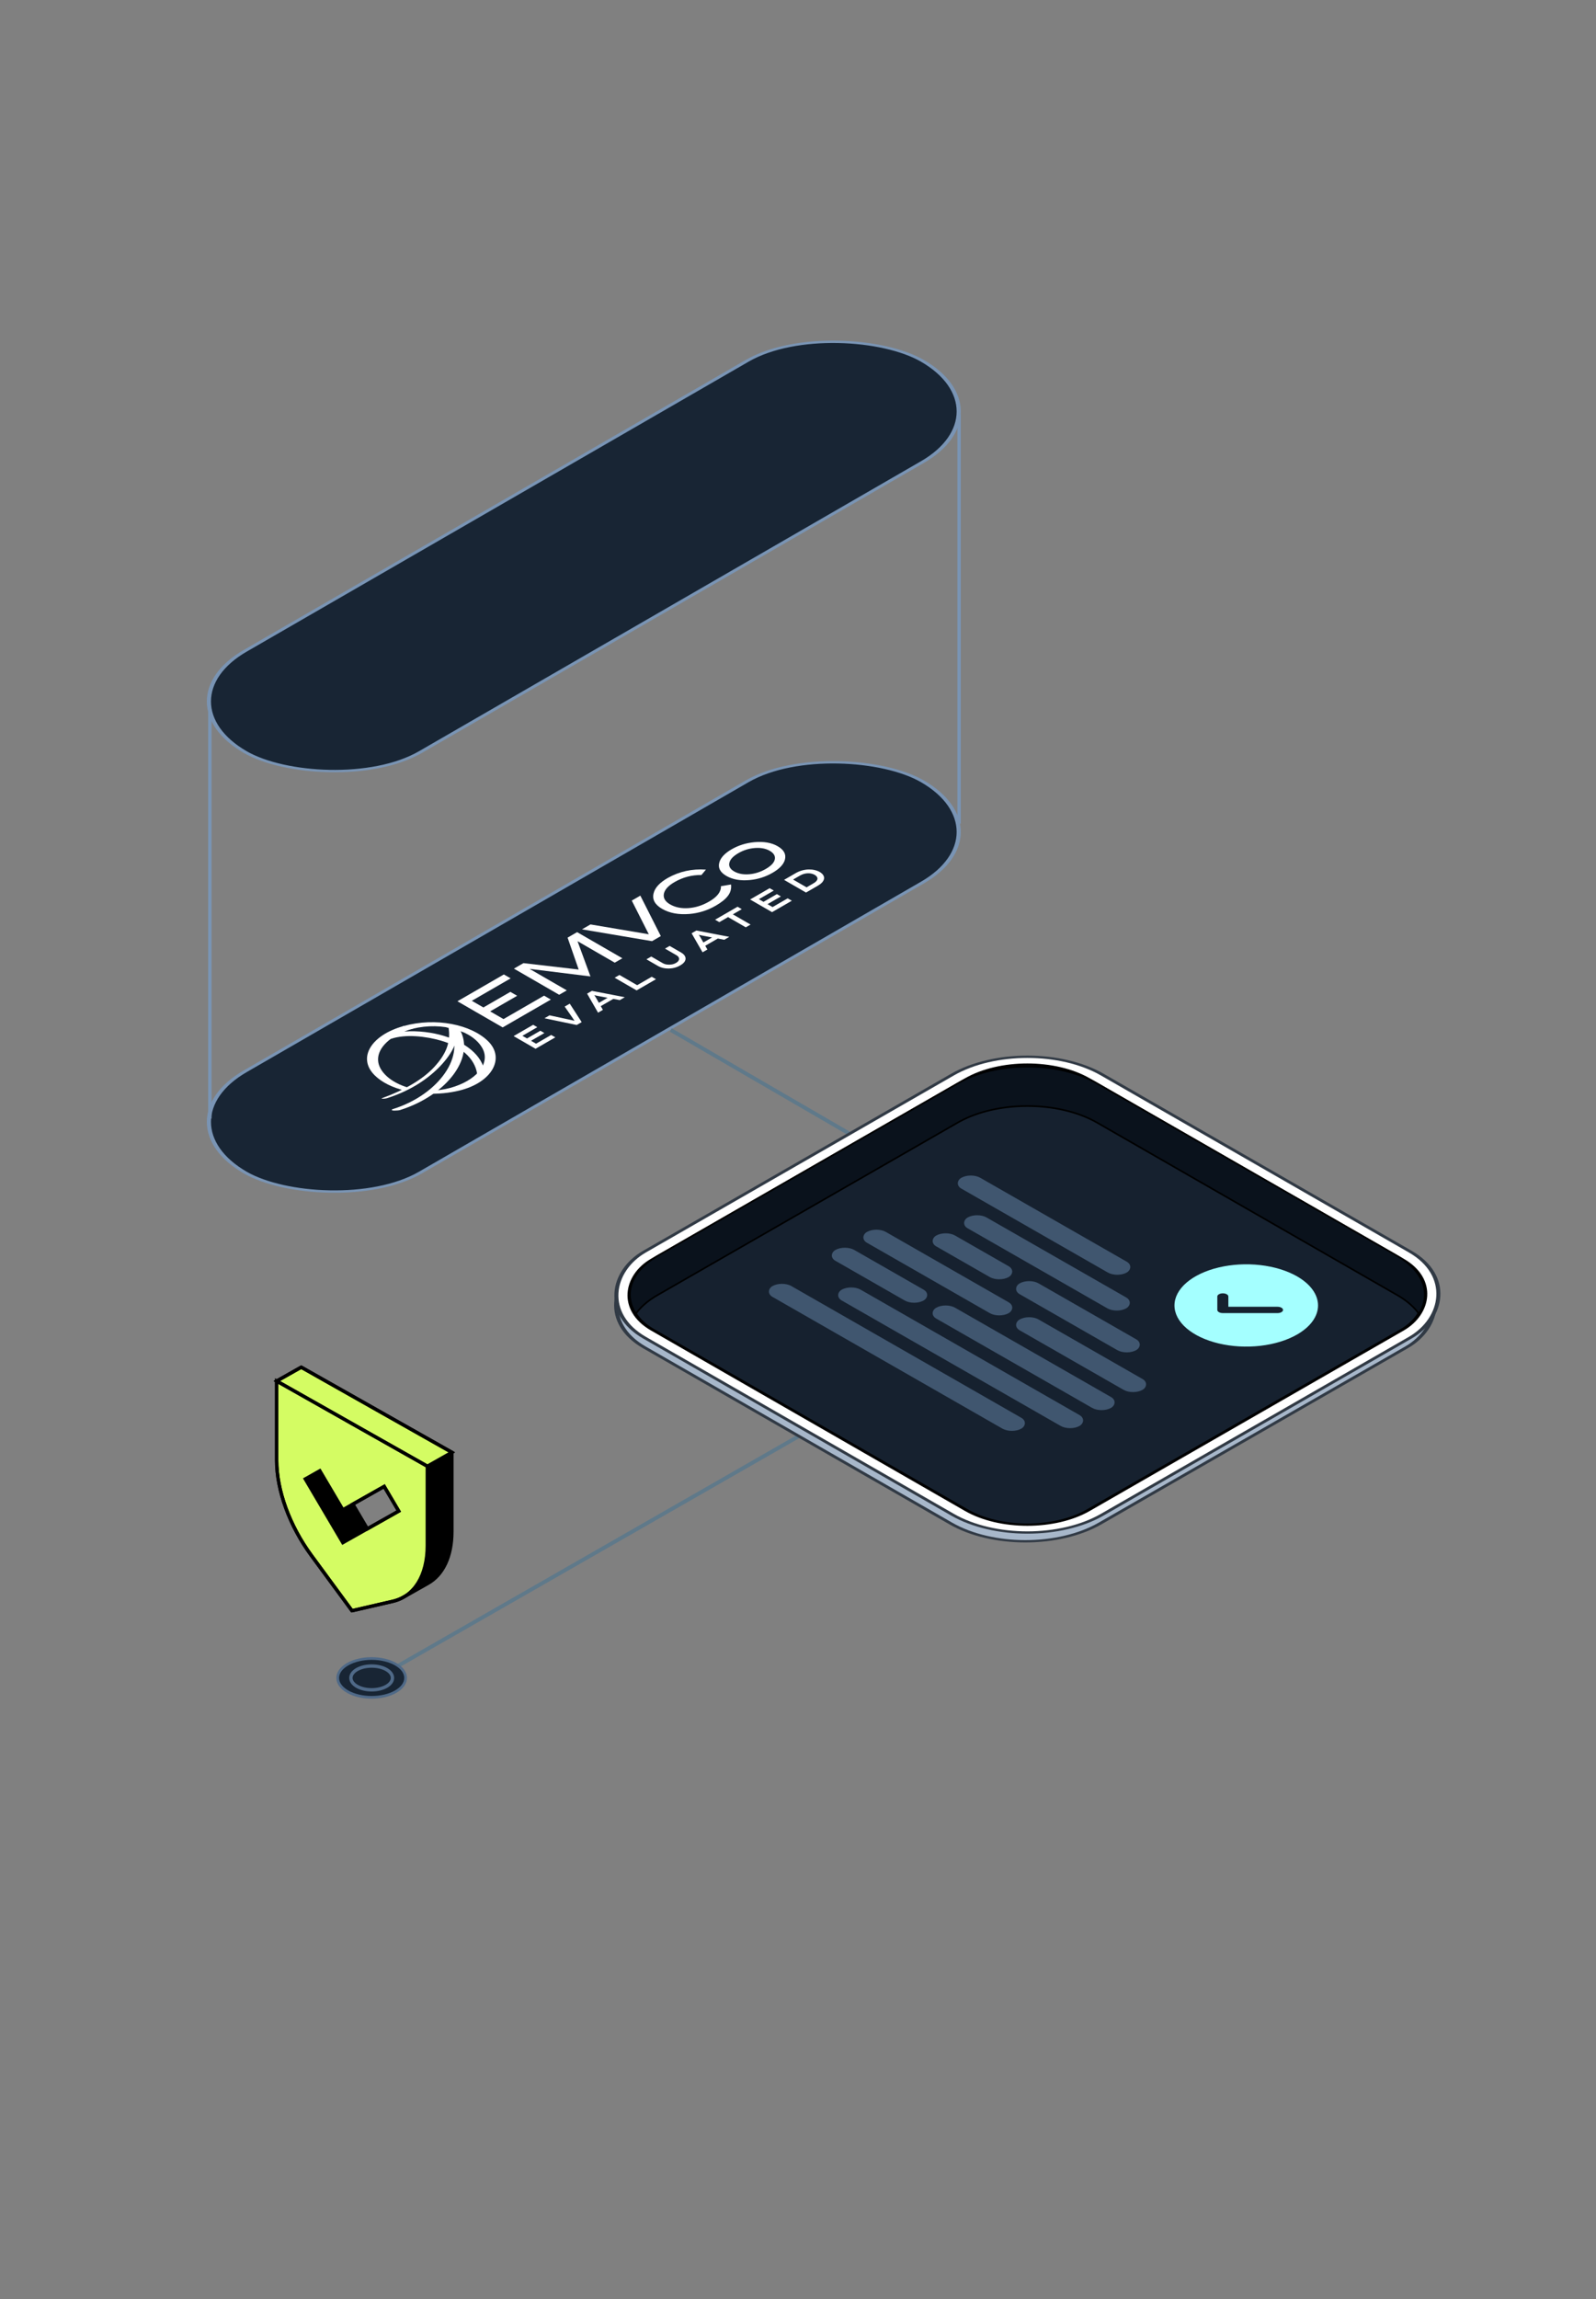 <svg width="414" height="596" viewBox="0 0 414 596" fill="none" xmlns="http://www.w3.org/2000/svg">
<rect x="0" y="0" width="414" height="596" fill="#808080" stroke="none"/>
<rect x="0.758" width="202.847" height="52.499" rx="26.249" transform="matrix(0.866 -0.5 0.866 0.5 40.219 291.226)" fill="#182534" stroke="#7994B4" stroke-width="0.875"/>
<line x1="54.437" y1="183.988" x2="54.437" y2="289.988" stroke="#7994B4" stroke-width="0.875"/>
<line x1="248.789" y1="107.461" x2="248.789" y2="213.527" stroke="#7994B4" stroke-width="0.875"/>
<rect x="0.758" width="202.847" height="52.499" rx="26.249" transform="matrix(0.866 -0.5 0.866 0.5 40.219 182.219)" fill="#182534" stroke="#7994B4" stroke-width="0.875"/>
<path d="M142.891 259.131L130.393 266.346L118.656 259.57L130.702 252.617L132.462 253.633L122.393 259.446L125.388 261.175L132.389 257.133L134.15 258.149L127.149 262.191L130.609 264.189L141.131 258.114L142.891 259.131Z" fill="white"/>
<path d="M161.439 248.423L159.463 249.564L149.871 244.027L149.83 244.051L153.163 253.131L137.475 251.183L137.434 251.207L147.026 256.744L145.049 257.885L133.312 251.109L135.783 249.683L150.108 251.343L147.232 243.074L149.702 241.648L161.439 248.423Z" fill="white"/>
<path d="M166.103 232.185L171.415 242.669L169.13 243.989L150.969 240.922L153.172 239.65L168.299 242.202L163.879 233.469L166.103 232.185Z" fill="white"/>
<path d="M183.118 225.439L181.954 226.835C179.485 226.812 177.149 227.413 174.987 228.661C173.34 229.612 172.426 230.63 172.206 231.715C172.006 232.788 172.523 233.705 173.818 234.453C175.154 235.224 176.741 235.546 178.58 235.419C180.419 235.291 182.203 234.729 183.953 233.718C186.053 232.506 187.074 231.169 187.014 229.732L189.633 229.295C189.76 230.366 189.5 231.334 188.854 232.197C188.208 233.084 187.134 233.938 185.631 234.806C183.531 236.018 181.234 236.737 178.822 236.937C176.043 237.163 173.682 236.727 171.759 235.618C169.877 234.531 169.122 233.168 169.555 231.54C169.903 230.124 171.127 228.81 173.206 227.609C176.212 225.921 179.509 225.186 183.118 225.439Z" fill="white"/>
<path d="M201.728 219.374C203.368 220.32 203.983 221.484 203.594 222.9C203.249 224.103 202.192 225.228 200.38 226.274C198.568 227.32 196.599 227.943 194.514 228.142C192.081 228.378 190.046 228.011 188.407 227.065C186.788 226.13 186.193 224.955 186.602 223.55C186.968 222.311 188.025 221.187 189.796 220.164C191.546 219.154 193.495 218.543 195.641 218.332C198.094 218.108 200.13 218.451 201.728 219.374ZM199.669 220.563C198.637 219.967 197.355 219.726 195.823 219.84C194.29 219.953 192.875 220.396 191.516 221.181C190.157 221.965 189.389 222.806 189.192 223.691C188.995 224.575 189.413 225.316 190.424 225.9C191.477 226.507 192.779 226.76 194.271 226.646C195.763 226.533 197.239 226.078 198.639 225.269C200.019 224.473 200.807 223.644 200.983 222.771C201.159 221.922 200.722 221.17 199.669 220.563Z" fill="white"/>
<path d="M107.024 266.694C106.205 266.887 103.54 266.299 104.667 265.999C113.071 263.671 122.207 265.593 126.612 269.919C131.117 274.374 127.594 280.637 119.194 282.706C116.51 283.368 113.628 283.629 110.854 283.526L111.042 283.23L111.743 282.732C113.397 282.711 115.135 282.479 116.816 282.023C123.334 280.222 127.318 275.866 125.175 271.823C122.753 267.287 114.851 264.77 107.024 266.694Z" fill="white"/>
<path d="M98.651 276.903C99.862 279.171 102.63 281.054 106.106 282.015L104.993 282.727C101.821 281.942 99.065 280.612 97.215 278.783C92.528 274.176 96.434 268.276 104.653 266.008C105.452 265.78 108.158 266.391 107.01 266.703C106.263 266.909 105.549 267.148 104.873 267.417C108.403 267.136 112.224 267.647 115.228 268.571C121.912 270.647 125.571 274.399 125.852 278.77C125.881 279.524 123.877 279.817 123.828 278.98C123.58 275.128 120.409 271.491 114.312 269.754C110.523 268.675 105.273 267.992 101.35 269.333C98.488 271.441 97.243 274.232 98.651 276.903Z" fill="white"/>
<path d="M100.262 284.733C106.004 282.937 110.435 280.122 113.709 276.877C116.838 273.762 119.512 269.671 118.137 266.096C118.058 265.884 116.261 265.917 116.299 266.129C117.114 270.308 115.474 273.521 112.651 276.599C109.56 279.949 104.743 282.637 99.14 284.68C98.524 284.918 99.975 284.829 100.262 284.733Z" fill="white"/>
<path d="M118.804 266.138C118.756 266.073 118.668 266.025 118.569 265.99C118.471 265.955 118.353 265.93 118.229 265.912C117.98 265.875 117.683 265.863 117.406 265.87C117.129 265.877 116.856 265.902 116.657 265.946C116.56 265.967 116.462 265.996 116.395 266.038C116.359 266.06 116.328 266.089 116.314 266.124C116.3 266.159 116.307 266.194 116.33 266.225C118.776 269.831 118.152 274.224 115.424 278.183C112.697 282.143 107.875 285.655 101.961 287.504L101.959 287.504L101.957 287.505C101.833 287.547 101.73 287.591 101.675 287.641C101.645 287.668 101.621 287.705 101.633 287.747C101.644 287.788 101.686 287.818 101.727 287.837C101.801 287.87 101.906 287.886 102 287.895C102.101 287.904 102.22 287.909 102.345 287.909C102.596 287.91 102.89 287.896 103.147 287.873C103.276 287.861 103.398 287.846 103.504 287.83C103.604 287.814 103.7 287.795 103.772 287.77C109.902 285.853 114.937 282.321 117.802 278.336C120.668 274.35 121.371 269.898 118.805 266.14L118.804 266.139L118.804 266.138Z" fill="white"/>
<path d="M115.804 266.318C115.804 266.318 117.943 266.625 120.174 267.58L120.454 266.577C120.454 266.577 116.801 265.205 115.994 265.904L115.804 266.318Z" fill="white"/>
<path d="M138.92 271.885L133.227 268.598L138.3 265.67L139.373 266.29L135.509 268.521L139.055 270.568L142.977 268.303L144.051 268.923L138.92 271.885ZM137.199 270.127L136.158 269.526L140.172 267.209L141.213 267.81L137.199 270.127Z" fill="white"/>
<path d="M149.598 265.721L141.24 263.972L142.548 263.217L146.939 264.166C147.048 264.191 147.206 264.225 147.413 264.268C147.615 264.308 147.844 264.358 148.1 264.416C148.356 264.469 148.612 264.527 148.869 264.592C149.125 264.651 149.359 264.713 149.571 264.778L149.29 264.95C149.155 264.796 149.024 264.628 148.895 264.445C148.772 264.26 148.655 264.08 148.542 263.907C148.425 263.731 148.318 263.577 148.221 263.445L146.479 260.948L147.794 260.189L150.889 264.975L149.598 265.721Z" fill="white"/>
<path d="M155.134 262.525L152.296 257.59L153.538 256.873L162.077 258.516L160.77 259.271L155.428 258.251C155.259 258.217 155.096 258.187 154.937 258.159C154.785 258.128 154.638 258.097 154.496 258.066C154.349 258.032 154.204 257.997 154.063 257.96C153.921 257.923 153.774 257.882 153.622 257.839L153.911 257.662C153.992 257.753 154.064 257.843 154.129 257.931C154.193 258.019 154.252 258.107 154.305 258.195C154.364 258.28 154.42 258.367 154.474 258.455C154.527 258.543 154.583 258.636 154.642 258.734L156.392 261.798L155.134 262.525ZM155.311 261.136L154.757 260.319L158.216 258.323L159.374 258.79L155.311 261.136Z" fill="white"/>
<path d="M165.133 256.752L159.44 253.465L160.682 252.749L165.277 255.402L169.059 253.218L170.157 253.852L165.133 256.752Z" fill="white"/>
<path d="M176.451 250.275C175.844 250.625 175.195 250.862 174.504 250.985C173.814 251.102 173.133 251.114 172.461 251.019C171.796 250.922 171.197 250.719 170.666 250.413L167.689 248.694L168.938 247.973L171.883 249.672C172.213 249.863 172.583 249.988 172.993 250.046C173.402 250.104 173.812 250.098 174.224 250.03C174.635 249.962 175.009 249.83 175.345 249.636C175.693 249.435 175.928 249.215 176.052 248.974C176.176 248.734 176.188 248.495 176.088 248.259C175.987 248.023 175.772 247.809 175.441 247.618L172.497 245.918L173.705 245.221L176.682 246.939C177.213 247.246 177.561 247.593 177.724 247.981C177.894 248.365 177.874 248.758 177.666 249.16C177.457 249.556 177.053 249.927 176.451 250.275Z" fill="white"/>
<path d="M182.237 246.878L179.399 241.943L180.64 241.227L189.18 242.87L187.872 243.625L182.531 242.605C182.362 242.571 182.198 242.54 182.04 242.513C181.887 242.482 181.74 242.451 181.598 242.42C181.451 242.386 181.307 242.351 181.165 242.314C181.023 242.276 180.876 242.236 180.724 242.193L181.014 242.016C181.094 242.107 181.167 242.197 181.231 242.285C181.295 242.373 181.354 242.461 181.408 242.549C181.466 242.634 181.523 242.721 181.576 242.809C181.629 242.897 181.685 242.99 181.744 243.087L183.495 246.152L182.237 246.878ZM182.413 245.49L181.86 244.673L185.319 242.676L186.477 243.144L182.413 245.49Z" fill="white"/>
<path d="M193.454 240.403L188.859 237.75L186.591 239.059L185.493 238.425L191.319 235.062L192.417 235.696L190.1 237.033L194.695 239.686L193.454 240.403Z" fill="white"/>
<path d="M200.268 236.469L194.575 233.182L199.648 230.254L200.721 230.874L196.856 233.105L200.402 235.152L204.325 232.887L205.399 233.507L200.268 236.469ZM198.547 234.711L197.506 234.11L201.519 231.793L202.56 232.394L198.547 234.711Z" fill="white"/>
<path d="M209.076 231.384L203.383 228.098L206.42 226.344C206.96 226.032 207.513 225.8 208.079 225.649C208.65 225.495 209.212 225.412 209.764 225.399C210.317 225.387 210.836 225.438 211.321 225.553C211.811 225.664 212.246 225.829 212.626 226.048C213.011 226.27 213.302 226.524 213.501 226.811C213.699 227.091 213.787 227.39 213.766 227.709C213.739 228.025 213.592 228.348 213.325 228.678C213.057 229.001 212.653 229.319 212.113 229.631L209.076 231.384ZM209.43 230.156L209.087 230.11L210.973 229.021C211.343 228.808 211.614 228.598 211.787 228.392C211.954 228.183 212.042 227.982 212.05 227.789C212.053 227.593 211.99 227.414 211.861 227.25C211.733 227.08 211.554 226.929 211.327 226.798C211.099 226.667 210.841 226.565 210.552 226.494C210.269 226.42 209.96 226.385 209.627 226.39C209.287 226.391 208.937 226.441 208.574 226.537C208.212 226.634 207.846 226.789 207.476 227.002L205.565 228.106L205.527 227.902L209.43 230.156Z" fill="white"/>
<path d="M96 436L213 369" stroke="#5F798A" stroke-miterlimit="10"/>
<path d="M255 314.008L174 267.008" stroke="#5F798A" stroke-miterlimit="10"/>
<path d="M102.634 438.548C99.195 440.512 93.62 440.512 90.181 438.548C86.742 436.583 86.742 433.395 90.181 431.43C93.62 429.466 99.195 429.466 102.634 431.43C106.073 433.395 106.073 436.583 102.634 438.548Z" fill="#182534" stroke="#4F6987" stroke-width="0.7" stroke-miterlimit="10"/>
<path d="M96.415 438.07C99.393 438.07 101.806 436.69 101.806 434.988C101.806 433.286 99.393 431.906 96.415 431.906C93.437 431.906 91.023 433.286 91.023 434.988C91.023 436.69 93.437 438.07 96.415 438.07Z" fill="#182534" stroke="#4F6987" stroke-width="0.875" stroke-miterlimit="10"/>
<g clip-path="url(#clip0_21820_129313)">
<path d="M97.677 365.469L78.139 354.434L71.766 358.026V378.595C71.766 386.369 75.115 395.548 80.74 403.202L91.303 417.566L101.867 415.135C102.87 414.901 103.796 414.539 104.645 414.056L111.018 410.463C114.946 408.236 117.215 403.458 117.215 397.073V376.504L97.669 365.469H97.677ZM99.074 394.197L95.3 396.325L91.527 389.94L99.652 385.35L103.426 391.744L99.074 394.204V394.197Z" fill="black"/>
<path d="M71.766 358.026L78.139 354.434L117.222 376.504L110.856 380.105L71.766 358.026Z" fill="#D4FC63"/>
<path d="M91.311 369.064L71.766 358.022V378.59C71.766 386.365 75.115 395.543 80.74 403.197L91.303 417.561L101.867 415.13C107.492 413.832 110.841 408.443 110.841 400.668V380.1L91.296 369.064H91.311ZM88.934 399.921L79.189 383.413L82.962 381.285L88.934 391.399L99.66 385.346L103.433 391.739L88.934 399.921Z" fill="#D4FC63"/>
<path d="M71.766 358.026L78.139 354.434L117.222 376.504L110.856 380.105L71.766 358.026Z" stroke="black" stroke-width="0.875" stroke-miterlimit="10"/>
<path d="M91.311 369.064L71.766 358.022V378.59C71.766 386.365 75.115 395.543 80.74 403.197L91.303 417.561L101.867 415.13C107.492 413.832 110.841 408.443 110.841 400.668V380.1L91.296 369.064H91.311ZM88.934 399.921L79.189 383.413L82.962 381.285L88.934 391.399L99.66 385.346L103.433 391.739L88.934 399.921Z" stroke="black" stroke-width="0.875" stroke-miterlimit="10"/>
<path d="M97.677 365.469L78.139 354.434L71.766 358.026V378.595C71.766 386.369 75.115 395.548 80.74 403.202L91.303 417.566L101.867 415.135C102.87 414.901 103.796 414.539 104.645 414.056L111.018 410.463C114.946 408.236 117.215 403.458 117.215 397.073V376.504L97.669 365.469H97.677ZM99.074 394.197L95.3 396.325L91.527 389.94L99.652 385.35L103.426 391.744L99.074 394.204V394.197Z" stroke="black" stroke-width="0.875" stroke-miterlimit="10"/>
</g>
<rect y="0.423" width="136.377" height="136.377" rx="22.314" transform="matrix(0.867 0.498 -0.867 0.498 266.359 270.029)" fill="#A7B7CA" stroke="#313A45" stroke-width="0.85"/>
<rect y="0.423" width="136.952" height="136.952" rx="22.409" transform="matrix(0.867 0.498 -0.867 0.498 266.867 267.212)" fill="white" stroke="#313A45" stroke-width="0.85"/>
<rect y="0.423" width="130.427" height="130.427" rx="18.25" transform="matrix(0.867 0.498 -0.867 0.498 266.867 270.459)" fill="#16212F" stroke="black" stroke-width="0.85"/>
<path d="M266.5 276.505C272.776 276.505 279.041 277.837 283.902 280.491L284.368 280.752L362.261 325.483C365.915 327.582 368.187 330.149 369.115 332.815C370.01 335.386 369.659 338.071 368.056 340.566C366.877 338.929 365.174 337.393 362.949 336.046L362.473 335.766L284.579 291.034C279.576 288.161 273.032 286.731 266.5 286.73C260.172 286.73 253.832 288.074 248.894 290.77L248.42 291.034L170.525 335.766C168.065 337.178 166.202 338.813 164.94 340.566C163.337 338.071 162.988 335.386 163.883 332.815C164.753 330.316 166.805 327.903 170.068 325.882L170.737 325.483L248.631 280.752C253.554 277.925 260.022 276.505 266.5 276.505Z" fill="#0A121C" stroke="black" stroke-width="0.424"/>
<rect width="49.417" height="5.648" rx="2.824" transform="matrix(0.868 0.497 -0.868 0.497 251.828 303.926)" fill="#40566F"/>
<rect width="26.356" height="5.648" rx="2.824" transform="matrix(0.868 0.497 -0.868 0.497 219.156 322.641)" fill="#40566F"/>
<rect width="42.358" height="5.648" rx="2.824" transform="matrix(0.868 0.497 -0.868 0.497 227.336 317.965)" fill="#40566F"/>
<rect width="36.71" height="5.648" rx="2.824" transform="matrix(0.868 0.497 -0.868 0.497 266.953 340.656)" fill="#40566F"/>
<rect width="47.379" height="5.648" rx="2.824" transform="matrix(0.868 0.497 -0.868 0.497 253.469 314.219)" fill="#40566F"/>
<rect width="71.067" height="5.648" rx="2.824" transform="matrix(0.868 0.497 -0.868 0.497 220.797 332.934)" fill="#40566F"/>
<rect width="52.241" height="5.648" rx="2.824" transform="matrix(0.868 0.497 -0.868 0.497 245.305 337.613)" fill="#40566F"/>
<rect width="21.649" height="5.648" rx="2.824" transform="matrix(0.868 0.497 -0.868 0.497 245.305 318.902)" fill="#40566F"/>
<rect width="74.361" height="5.648" rx="2.824" transform="matrix(0.868 0.497 -0.868 0.497 202.836 332)" fill="#40566F"/>
<rect width="34.827" height="5.648" rx="2.824" transform="matrix(0.868 0.497 -0.868 0.497 266.953 331.297)" fill="#40566F"/>
<path d="M336.451 330.883C333.847 329.391 330.528 328.375 326.915 327.964C323.302 327.552 319.557 327.763 316.154 328.571C312.75 329.378 309.841 330.746 307.795 332.5C305.748 334.254 304.656 336.317 304.656 338.427C304.656 340.537 305.748 342.599 307.795 344.354C309.841 346.108 312.75 347.475 316.154 348.283C319.557 349.09 323.302 349.302 326.915 348.89C330.528 348.478 333.847 347.462 336.451 345.97C339.939 343.968 341.898 341.255 341.898 338.427C341.898 335.598 339.939 332.885 336.451 330.883ZM331.386 340.408H317.203C317.014 340.409 316.828 340.387 316.654 340.346C316.48 340.305 316.322 340.244 316.189 340.168C316.056 340.092 315.95 340.001 315.878 339.902C315.806 339.802 315.769 339.695 315.769 339.587V336.106C315.769 335.888 315.92 335.679 316.189 335.525C316.458 335.371 316.823 335.285 317.203 335.285C317.583 335.285 317.948 335.371 318.216 335.525C318.485 335.679 318.636 335.888 318.636 336.106L318.635 338.767L331.386 338.766C331.574 338.766 331.761 338.788 331.935 338.829C332.108 338.87 332.266 338.931 332.4 339.007C332.533 339.083 332.638 339.174 332.71 339.273C332.782 339.373 332.819 339.48 332.819 339.587C332.819 339.695 332.782 339.802 332.71 339.902C332.638 340.001 332.533 340.092 332.4 340.168C332.266 340.244 332.108 340.305 331.935 340.346C331.761 340.387 331.574 340.408 331.386 340.408Z" fill="#A4FFFF"/>
<defs>
<clipPath id="clip0_21820_129313">
<rect width="47" height="64" fill="white" transform="translate(71 354)"/>
</clipPath>
</defs>
</svg>
